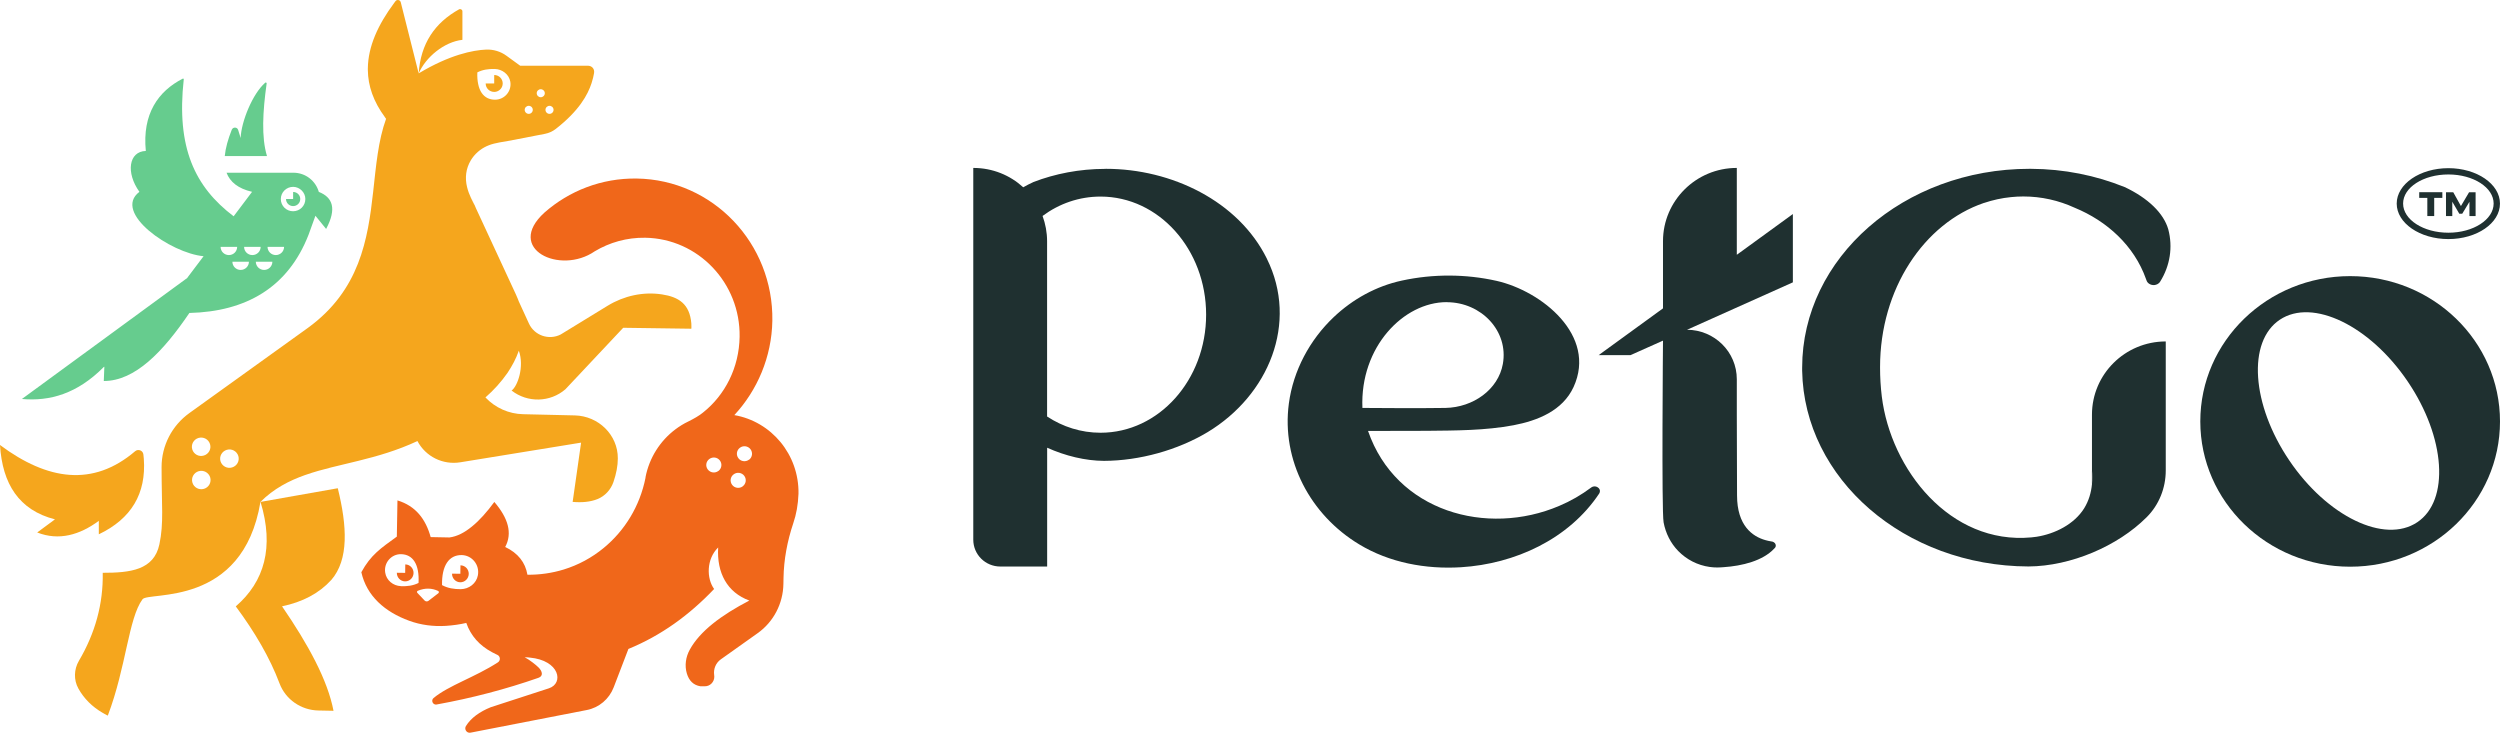 <svg width="116" height="34" viewBox="0 0 116 34" fill="none" xmlns="http://www.w3.org/2000/svg">
<path d="M112.947 9.182V10.025H112.628V9.182H112.252V8.918H113.325V9.182H112.947Z" fill="#1F3030"/>
<path d="M114.582 10.025V9.363L114.248 9.917H114.111L113.786 9.36V10.025H113.494V8.921H113.831L114.187 9.561L114.565 8.921H114.868V10.025H114.579H114.582Z" fill="#1F3030"/>
<path d="M113.606 7.803C112.283 7.803 111.207 8.54 111.207 9.447C111.207 10.353 112.283 11.093 113.606 11.093C114.928 11.093 115.999 10.356 115.999 9.447C115.999 8.537 114.923 7.803 113.606 7.803ZM113.606 10.798C112.445 10.798 111.504 10.192 111.504 9.444C111.504 8.696 112.445 8.095 113.606 8.095C114.766 8.095 115.705 8.701 115.705 9.444C115.705 10.186 114.763 10.798 113.606 10.798Z" fill="#1F3030"/>
<path d="M98.07 16.839C98.689 16.224 99.547 15.843 100.491 15.843V21.831C100.491 22.641 100.18 23.425 99.606 23.998C99.603 24.001 99.597 24.006 99.594 24.009C98.266 25.336 96.091 26.273 94.121 26.284C88.373 26.265 83.71 22.221 83.62 17.203C83.62 17.156 83.62 17.106 83.62 17.059C83.62 11.964 88.342 7.833 94.166 7.833C94.186 7.833 94.208 7.833 94.228 7.833C95.777 7.839 97.249 8.142 98.571 8.676C98.571 8.676 98.574 8.676 98.577 8.676C99.676 9.193 100.396 9.897 100.609 10.645C100.825 11.466 100.693 12.328 100.231 13.068C100.166 13.176 100.034 13.24 99.894 13.226C99.799 13.218 99.715 13.176 99.659 13.115C99.631 13.084 99.611 13.051 99.6 13.015C99.591 12.99 99.583 12.965 99.572 12.94C99.025 11.399 97.761 10.253 96.262 9.638C95.522 9.299 94.721 9.116 93.88 9.116C93.689 9.116 93.499 9.127 93.311 9.146C92.882 9.188 92.462 9.282 92.061 9.416C92.061 9.416 92.058 9.416 92.055 9.416C89.273 10.362 87.235 13.41 87.235 17.028V17.07C87.235 17.495 87.26 17.941 87.316 18.402C87.734 21.781 90.483 25.283 94.255 24.935C94.34 24.927 94.421 24.919 94.502 24.905C95.349 24.771 96.243 24.326 96.705 23.586C96.918 23.239 97.03 22.86 97.067 22.465C97.086 22.254 97.086 22.037 97.067 21.82V19.242C97.067 18.305 97.45 17.454 98.07 16.839Z" fill="#1F3030"/>
<path d="M109.047 12.812C105.208 12.812 102.094 15.832 102.094 19.554C102.094 23.275 105.208 26.295 109.047 26.295C112.887 26.295 116 23.275 116 19.554C116 15.832 112.887 12.812 109.047 12.812ZM112.158 24.234C110.639 25.247 107.982 23.965 106.225 21.367C104.465 18.769 104.269 15.843 105.785 14.834C107.304 13.822 109.961 15.106 111.718 17.701C113.478 20.296 113.674 23.225 112.158 24.234Z" fill="#1F3030"/>
<path d="M74.168 22.641C74.087 22.557 73.941 22.546 73.843 22.613C73.375 22.963 72.874 23.253 72.344 23.475C69.003 24.899 64.774 23.753 63.477 19.996C64.214 19.996 65.805 19.993 66.192 19.99C67.535 19.976 68.902 19.979 70.225 19.732C71.349 19.517 72.506 19.058 73.014 17.957C74.109 15.565 71.534 13.507 69.443 13.032C68.005 12.709 66.492 12.706 65.052 13.018C63.858 13.274 62.765 13.88 61.885 14.714C60.767 15.774 60.007 17.198 59.803 18.722C59.452 21.361 60.8 23.892 63.065 25.258C64.469 26.109 66.159 26.42 67.79 26.32C70.292 26.165 72.795 25.019 74.205 22.897C74.258 22.813 74.247 22.707 74.171 22.638L74.168 22.641ZM67.128 14.022C68.737 14.022 70.007 15.368 69.732 16.889C69.519 18.074 68.361 18.903 67.067 18.928C66.019 18.95 63.216 18.928 63.216 18.928C63.098 16.094 65.13 14.019 67.126 14.019L67.128 14.022Z" fill="#1F3030"/>
<path d="M58.783 12.002C57.461 9.33 54.358 7.833 51.317 7.833C51.303 7.833 51.286 7.833 51.27 7.836C50.087 7.839 48.958 8.059 47.946 8.448C47.946 8.448 47.945 8.449 47.943 8.451C47.778 8.526 47.621 8.607 47.478 8.69C46.867 8.131 46.057 7.792 45.16 7.792V25.041C45.16 25.731 45.721 26.287 46.416 26.287H48.588V20.774C49.428 21.153 50.364 21.381 51.228 21.384C52.876 21.378 54.644 20.886 56.037 20.049C58.864 18.341 60.26 14.984 58.783 12.005V12.002ZM51.065 20.079C50.16 20.079 49.311 19.804 48.585 19.326V11.193C48.585 10.782 48.509 10.387 48.375 10.02C49.145 9.449 50.07 9.121 51.065 9.121C53.772 9.121 55.964 11.571 55.964 14.6C55.964 17.629 53.772 20.079 51.065 20.079Z" fill="#1F3030"/>
<path d="M97.065 22.468V21.823C97.085 22.04 97.085 22.257 97.065 22.468Z" fill="#1F3030"/>
<path d="M83.189 9.931L80.588 11.822V7.792C79.641 7.792 78.786 8.173 78.167 8.787C77.547 9.402 77.163 10.253 77.163 11.19V14.308L74.179 16.477H75.658L77.163 15.805C77.163 15.805 77.093 23.712 77.191 24.237C77.284 24.735 77.514 25.202 77.87 25.567C78.06 25.761 78.284 25.928 78.528 26.053C78.778 26.181 79.049 26.267 79.327 26.306C79.442 26.323 79.557 26.331 79.672 26.331C79.77 26.331 79.871 26.326 79.974 26.317C80.843 26.259 81.793 26.023 82.326 25.453C82.393 25.4 82.415 25.319 82.382 25.247C82.351 25.174 82.267 25.124 82.171 25.119C82.09 25.105 82.001 25.088 81.908 25.06C81.317 24.891 80.599 24.393 80.599 22.988C80.599 22.771 80.596 22.154 80.594 21.434C80.591 20.705 80.588 19.871 80.588 19.25V17.598C80.588 16.964 80.33 16.389 79.91 15.974C79.492 15.56 78.915 15.304 78.279 15.301L83.189 13.101V9.925V9.931Z" fill="#1F3030"/>
<path d="M79.971 26.32C79.881 26.331 79.789 26.334 79.696 26.334C79.688 26.334 79.677 26.334 79.668 26.334C79.766 26.334 79.867 26.329 79.971 26.32Z" fill="#1F3030"/>
<path d="M34.077 19.256C35.133 18.118 35.809 16.566 35.837 14.881C35.893 11.293 33.079 8.336 29.545 8.284C27.911 8.259 26.406 8.857 25.26 9.866C23.419 11.543 25.983 12.775 27.597 11.66C28.281 11.251 29.083 11.018 29.938 11.031C32.395 11.07 34.357 13.129 34.318 15.626C34.295 17.056 33.645 18.329 32.617 19.144C32.421 19.303 32.199 19.425 31.972 19.539C31.961 19.545 31.95 19.55 31.939 19.556C31.723 19.659 31.521 19.784 31.333 19.926C30.633 20.454 30.128 21.236 29.952 22.142V22.168C29.688 23.491 28.985 24.626 28.009 25.427C27.466 25.875 26.835 26.217 26.154 26.426C25.619 26.59 25.055 26.673 24.473 26.668C24.375 26.095 24.035 25.663 23.441 25.38C23.786 24.74 23.579 24.039 22.937 23.291C22.592 23.761 22.245 24.151 21.897 24.431C21.552 24.715 21.205 24.893 20.855 24.938L19.983 24.921C19.753 24.089 19.291 23.477 18.442 23.219L18.413 24.899C17.651 25.452 17.208 25.744 16.766 26.551C17.015 27.655 17.856 28.392 18.985 28.803C19.532 29.004 20.115 29.076 20.695 29.04C21.026 29.018 21.339 28.973 21.636 28.904C21.74 29.204 21.894 29.465 22.093 29.691C22.292 29.916 22.539 30.105 22.828 30.261C22.898 30.297 22.965 30.333 23.038 30.367C23.049 30.372 23.06 30.378 23.069 30.381C23.22 30.444 23.237 30.65 23.099 30.736C22.037 31.423 20.818 31.807 20.12 32.386C19.983 32.497 20.084 32.719 20.258 32.689C21.9 32.391 23.475 31.977 24.983 31.451C25.224 31.368 25.165 31.142 24.983 30.965C24.865 30.848 24.579 30.622 24.366 30.508C24.36 30.506 24.355 30.5 24.346 30.497C24.428 30.497 24.503 30.503 24.576 30.511C25.972 30.639 26.174 31.707 25.468 31.938L22.774 32.814C22.25 33.025 21.855 33.312 21.62 33.687C21.527 33.837 21.656 34.029 21.83 33.996L27.227 32.945C27.794 32.836 28.264 32.439 28.475 31.893L29.158 30.111C30.661 29.496 31.975 28.55 33.135 27.329C32.779 26.84 32.771 25.942 33.323 25.402C33.253 26.578 33.738 27.488 34.769 27.866C33.469 28.542 32.477 29.285 32.006 30.144C31.821 30.478 31.759 30.878 31.869 31.248C31.969 31.582 32.171 31.791 32.499 31.843H32.692C32.942 31.852 33.141 31.649 33.144 31.404C33.144 31.379 33.144 31.351 33.138 31.326C33.096 31.042 33.214 30.759 33.444 30.595L35.156 29.379C35.893 28.856 36.336 28.005 36.35 27.093L36.355 26.823C36.369 25.958 36.532 25.102 36.806 24.284C36.947 23.872 37.031 23.419 37.05 22.91C37.081 21.088 35.789 19.559 34.074 19.261L34.077 19.256ZM18.599 27.196C18.24 27.182 17.926 26.926 17.873 26.567C17.803 26.106 18.164 25.705 18.607 25.714C19.159 25.722 19.467 26.189 19.42 27.049C19.165 27.177 18.887 27.21 18.599 27.199V27.196ZM20.342 27.524L19.879 27.88C19.826 27.919 19.75 27.913 19.703 27.866L19.366 27.51C19.335 27.48 19.347 27.43 19.383 27.413C19.725 27.271 20.042 27.285 20.33 27.421C20.37 27.438 20.375 27.496 20.342 27.524ZM22.174 26.693C22.105 27.074 21.762 27.332 21.379 27.338C21.07 27.338 20.779 27.296 20.51 27.149C20.493 26.236 20.835 25.747 21.423 25.755C21.897 25.764 22.264 26.203 22.174 26.693ZM33.331 21.853C33.175 21.97 32.959 21.937 32.841 21.784C32.723 21.628 32.757 21.411 32.914 21.297C33.071 21.183 33.287 21.213 33.404 21.369C33.519 21.522 33.488 21.742 33.331 21.856V21.853ZM34.461 22.568C34.307 22.682 34.085 22.651 33.97 22.496C33.855 22.34 33.886 22.123 34.043 22.009C34.197 21.892 34.419 21.925 34.534 22.078C34.649 22.234 34.618 22.451 34.461 22.565V22.568ZM34.752 21.33C34.595 21.447 34.374 21.414 34.262 21.261C34.144 21.105 34.178 20.888 34.335 20.774C34.489 20.66 34.707 20.691 34.825 20.846C34.94 21.002 34.909 21.219 34.755 21.333L34.752 21.33Z" fill="#F0671A"/>
<path d="M21.366 26.228L21.36 26.623L20.974 26.617C20.971 26.834 21.142 27.015 21.355 27.018C21.568 27.021 21.744 26.848 21.75 26.631C21.753 26.412 21.582 26.234 21.369 26.231L21.366 26.228Z" fill="#F0671A"/>
<path d="M18.805 26.186L18.8 26.581L18.413 26.576C18.41 26.793 18.581 26.974 18.794 26.976C19.007 26.979 19.184 26.807 19.189 26.59C19.192 26.37 19.021 26.192 18.808 26.189L18.805 26.186Z" fill="#F0671A"/>
<path d="M8.7 12.889L1.016 18.513C2.308 18.627 3.583 18.274 4.819 17.025C4.833 17.011 4.852 17.025 4.841 17.042L4.816 17.679C6.265 17.679 7.565 16.324 8.787 14.522C11.405 14.458 13.364 13.348 14.319 10.887C14.389 10.706 14.532 10.308 14.636 10.011L15.132 10.623C15.634 9.68 15.438 9.157 14.793 8.904C14.65 8.403 14.19 8.014 13.61 8.014H10.511C10.673 8.442 11.046 8.748 11.696 8.901L10.841 10.036C9.039 8.67 8.176 6.851 8.526 3.683C8.529 3.656 8.501 3.636 8.479 3.65C7.341 4.231 6.595 5.285 6.766 7.004C5.971 7.027 5.833 8.014 6.469 8.901C5.197 9.861 7.924 11.752 9.446 11.888L8.697 12.881L8.7 12.889ZM11.166 12.525C10.953 12.525 10.783 12.353 10.783 12.144H11.55C11.55 12.353 11.379 12.525 11.166 12.525ZM12.254 12.525C12.041 12.525 11.87 12.353 11.87 12.144H12.638C12.638 12.353 12.467 12.525 12.257 12.525H12.254ZM13.61 8.67C13.913 8.676 14.168 8.932 14.168 9.232C14.171 9.546 13.916 9.802 13.599 9.802C13.282 9.802 13.03 9.549 13.03 9.235C13.03 8.921 13.291 8.665 13.61 8.67ZM13.181 11.454C13.181 11.666 13.008 11.835 12.797 11.835C12.587 11.835 12.414 11.666 12.414 11.454H13.181ZM12.094 11.454C12.094 11.666 11.923 11.835 11.71 11.835C11.497 11.835 11.326 11.666 11.326 11.454H12.094ZM11.004 11.454C11.004 11.666 10.833 11.835 10.62 11.835C10.407 11.835 10.236 11.666 10.236 11.454H11.004Z" fill="#66CC8E"/>
<path d="M12.374 3.878C12.38 3.839 12.332 3.811 12.304 3.839C11.724 4.345 11.194 5.636 11.166 6.404L11.051 6.031C11.009 5.889 10.81 5.883 10.754 6.02C10.578 6.465 10.463 6.876 10.429 7.241H12.388C12.122 6.365 12.192 5.174 12.371 3.881L12.374 3.878Z" fill="#66CC8E"/>
<path d="M13.601 9.563C13.767 9.563 13.912 9.438 13.929 9.274C13.954 9.074 13.797 8.907 13.601 8.907V9.235H13.271C13.271 9.416 13.419 9.563 13.601 9.563Z" fill="#66CC8E"/>
<path d="M22.84 18.143C22.84 18.143 22.835 18.148 22.832 18.154C22.835 18.151 22.838 18.148 22.84 18.143Z" fill="#F5A61D"/>
<path d="M14.181 22.034C15.697 21.503 17.48 21.347 19.369 20.465C19.75 21.186 20.551 21.583 21.361 21.45L26.963 20.538L26.571 23.288C27.003 23.325 27.392 23.291 27.723 23.158C28.073 23.016 28.339 22.724 28.463 22.368C28.595 21.984 28.667 21.617 28.667 21.269C28.673 20.182 27.77 19.3 26.672 19.275L24.273 19.219C23.609 19.206 22.978 18.922 22.524 18.441C22.914 18.101 23.258 17.718 23.553 17.295C23.766 16.972 23.948 16.638 24.074 16.271C24.337 17.008 24.018 17.926 23.738 18.121C24.477 18.699 25.526 18.674 26.235 18.062L28.917 15.209L32.078 15.253C32.078 15.253 32.089 15.142 32.078 15.006C32.002 14.105 31.495 13.779 30.716 13.66C29.842 13.526 28.948 13.726 28.197 14.185L26.016 15.52C25.47 15.799 24.797 15.568 24.542 15.011C24.542 15.011 24.068 13.98 24.068 13.977C24.068 13.968 24.063 13.963 24.06 13.954C24.054 13.938 24.046 13.918 24.04 13.902C24.038 13.893 24.032 13.882 24.029 13.874C24.001 13.807 23.973 13.74 23.942 13.671L22.465 10.484L22.446 10.445L22.443 10.436L22.084 9.663C21.978 9.432 21.871 9.199 21.762 8.968C21.871 9.199 21.98 9.429 22.09 9.66C21.924 9.346 21.756 9.026 21.672 8.681C21.566 8.25 21.616 7.822 21.846 7.438C21.846 7.435 21.849 7.433 21.852 7.427C21.891 7.363 21.936 7.302 21.983 7.243C21.986 7.238 21.992 7.235 21.994 7.23C22.21 6.974 22.496 6.787 22.818 6.696C22.765 6.712 22.712 6.732 22.659 6.748C22.989 6.618 23.373 6.581 23.721 6.515L23.785 6.501L25.29 6.209C25.472 6.173 25.643 6.095 25.789 5.981C26.871 5.138 27.274 4.395 27.448 3.859C27.507 3.681 27.541 3.525 27.563 3.397C27.6 3.205 27.471 3.049 27.272 3.049H24.136L23.502 2.588C23.228 2.387 22.894 2.287 22.555 2.301C21.939 2.329 20.871 2.538 19.43 3.403C19.753 2.649 20.613 1.942 21.456 1.848V0.527C21.456 0.446 21.367 0.396 21.297 0.435C20.178 1.058 19.517 2.02 19.427 3.408L18.595 0.104C18.567 -0.007 18.421 -0.038 18.351 0.054C18.332 0.079 18.315 0.104 18.295 0.129C17.536 1.147 17.079 2.162 17.068 3.174C17.068 3.186 17.068 3.197 17.068 3.208C17.068 3.225 17.068 3.238 17.068 3.25C17.076 3.984 17.326 4.715 17.866 5.444C17.852 5.427 17.841 5.411 17.827 5.394C17.855 5.436 17.883 5.472 17.914 5.513C17.547 6.523 17.449 7.694 17.314 8.907C17.068 11.118 16.686 13.468 14.293 15.209L8.786 19.167C7.976 19.748 7.497 20.682 7.497 21.672C7.497 23.466 7.606 24.262 7.396 25.257C7.141 26.456 6.04 26.578 4.767 26.578C4.793 28.014 4.42 29.374 3.66 30.664C3.431 31.056 3.414 31.546 3.635 31.944C3.893 32.411 4.271 32.792 4.776 33.084C4.975 33.201 5.003 33.203 5.003 33.203C5.863 30.928 5.958 28.701 6.611 27.808C6.886 27.43 11.264 28.214 12.085 23.288C12.698 22.677 13.402 22.307 14.178 22.034M25.685 5.096C25.685 5.199 25.601 5.283 25.498 5.283C25.394 5.283 25.31 5.199 25.31 5.096C25.31 4.993 25.394 4.91 25.498 4.91C25.601 4.91 25.685 4.993 25.685 5.096ZM25.091 4.14C25.195 4.14 25.279 4.223 25.279 4.326C25.279 4.429 25.195 4.512 25.091 4.512C24.988 4.512 24.904 4.429 24.904 4.326C24.904 4.223 24.988 4.14 25.091 4.14ZM24.534 4.91C24.637 4.91 24.721 4.993 24.721 5.096C24.721 5.199 24.637 5.283 24.534 5.283C24.43 5.283 24.346 5.199 24.346 5.096C24.346 4.993 24.43 4.91 24.534 4.91ZM22.953 3.2C23.303 3.208 23.62 3.45 23.679 3.792C23.752 4.234 23.407 4.626 22.97 4.626C22.841 4.626 22.729 4.601 22.628 4.554C22.407 4.448 22.255 4.229 22.188 3.903C22.154 3.745 22.14 3.564 22.149 3.358C22.398 3.23 22.67 3.194 22.953 3.2ZM9.209 20.321C9.439 20.254 9.677 20.382 9.745 20.607C9.815 20.835 9.683 21.072 9.456 21.138C9.229 21.208 8.988 21.077 8.921 20.852C8.853 20.627 8.982 20.39 9.209 20.321ZM9.464 22.682C9.235 22.749 8.996 22.621 8.929 22.396C8.859 22.17 8.991 21.931 9.218 21.864C9.445 21.798 9.683 21.925 9.753 22.151C9.82 22.379 9.691 22.615 9.464 22.682ZM10.768 21.689C10.54 21.759 10.302 21.628 10.232 21.403C10.165 21.177 10.294 20.941 10.524 20.872C10.751 20.805 10.989 20.933 11.059 21.158C11.126 21.386 10.997 21.622 10.768 21.689Z" fill="#F5A61D"/>
<path d="M17.222 4.204C17.231 4.234 17.242 4.268 17.254 4.301C17.245 4.273 17.237 4.248 17.228 4.22C17.228 4.215 17.222 4.209 17.222 4.204Z" fill="#F5A61D"/>
<path d="M15.371 26.912C16.192 25.961 16.108 24.42 15.673 22.654L12.089 23.288C12.728 25.394 12.271 26.985 10.94 28.136C11.823 29.326 12.521 30.517 12.969 31.707C13.249 32.455 13.97 32.953 14.777 32.967L15.475 32.981C15.203 31.557 14.303 29.905 13.087 28.133C14.042 27.933 14.807 27.53 15.371 26.91V26.912Z" fill="#F5A61D"/>
<path d="M4.588 24.79C6.093 24.07 6.791 22.902 6.673 21.286C6.667 21.222 6.662 21.155 6.653 21.088C6.634 20.902 6.412 20.816 6.269 20.938C4.319 22.601 2.211 22.293 0 20.649C0.109 22.451 0.88 23.672 2.55 24.098L1.726 24.707C2.738 25.105 3.702 24.818 4.585 24.167V24.793L4.588 24.79Z" fill="#F5A61D"/>
<path d="M22.931 4.265C23.09 4.265 23.23 4.167 23.292 4.031C23.314 3.981 23.326 3.928 23.326 3.873C23.326 3.656 23.149 3.48 22.931 3.48V3.873H22.535C22.535 4.09 22.712 4.265 22.931 4.265Z" fill="#F5A61D"/>
</svg>
